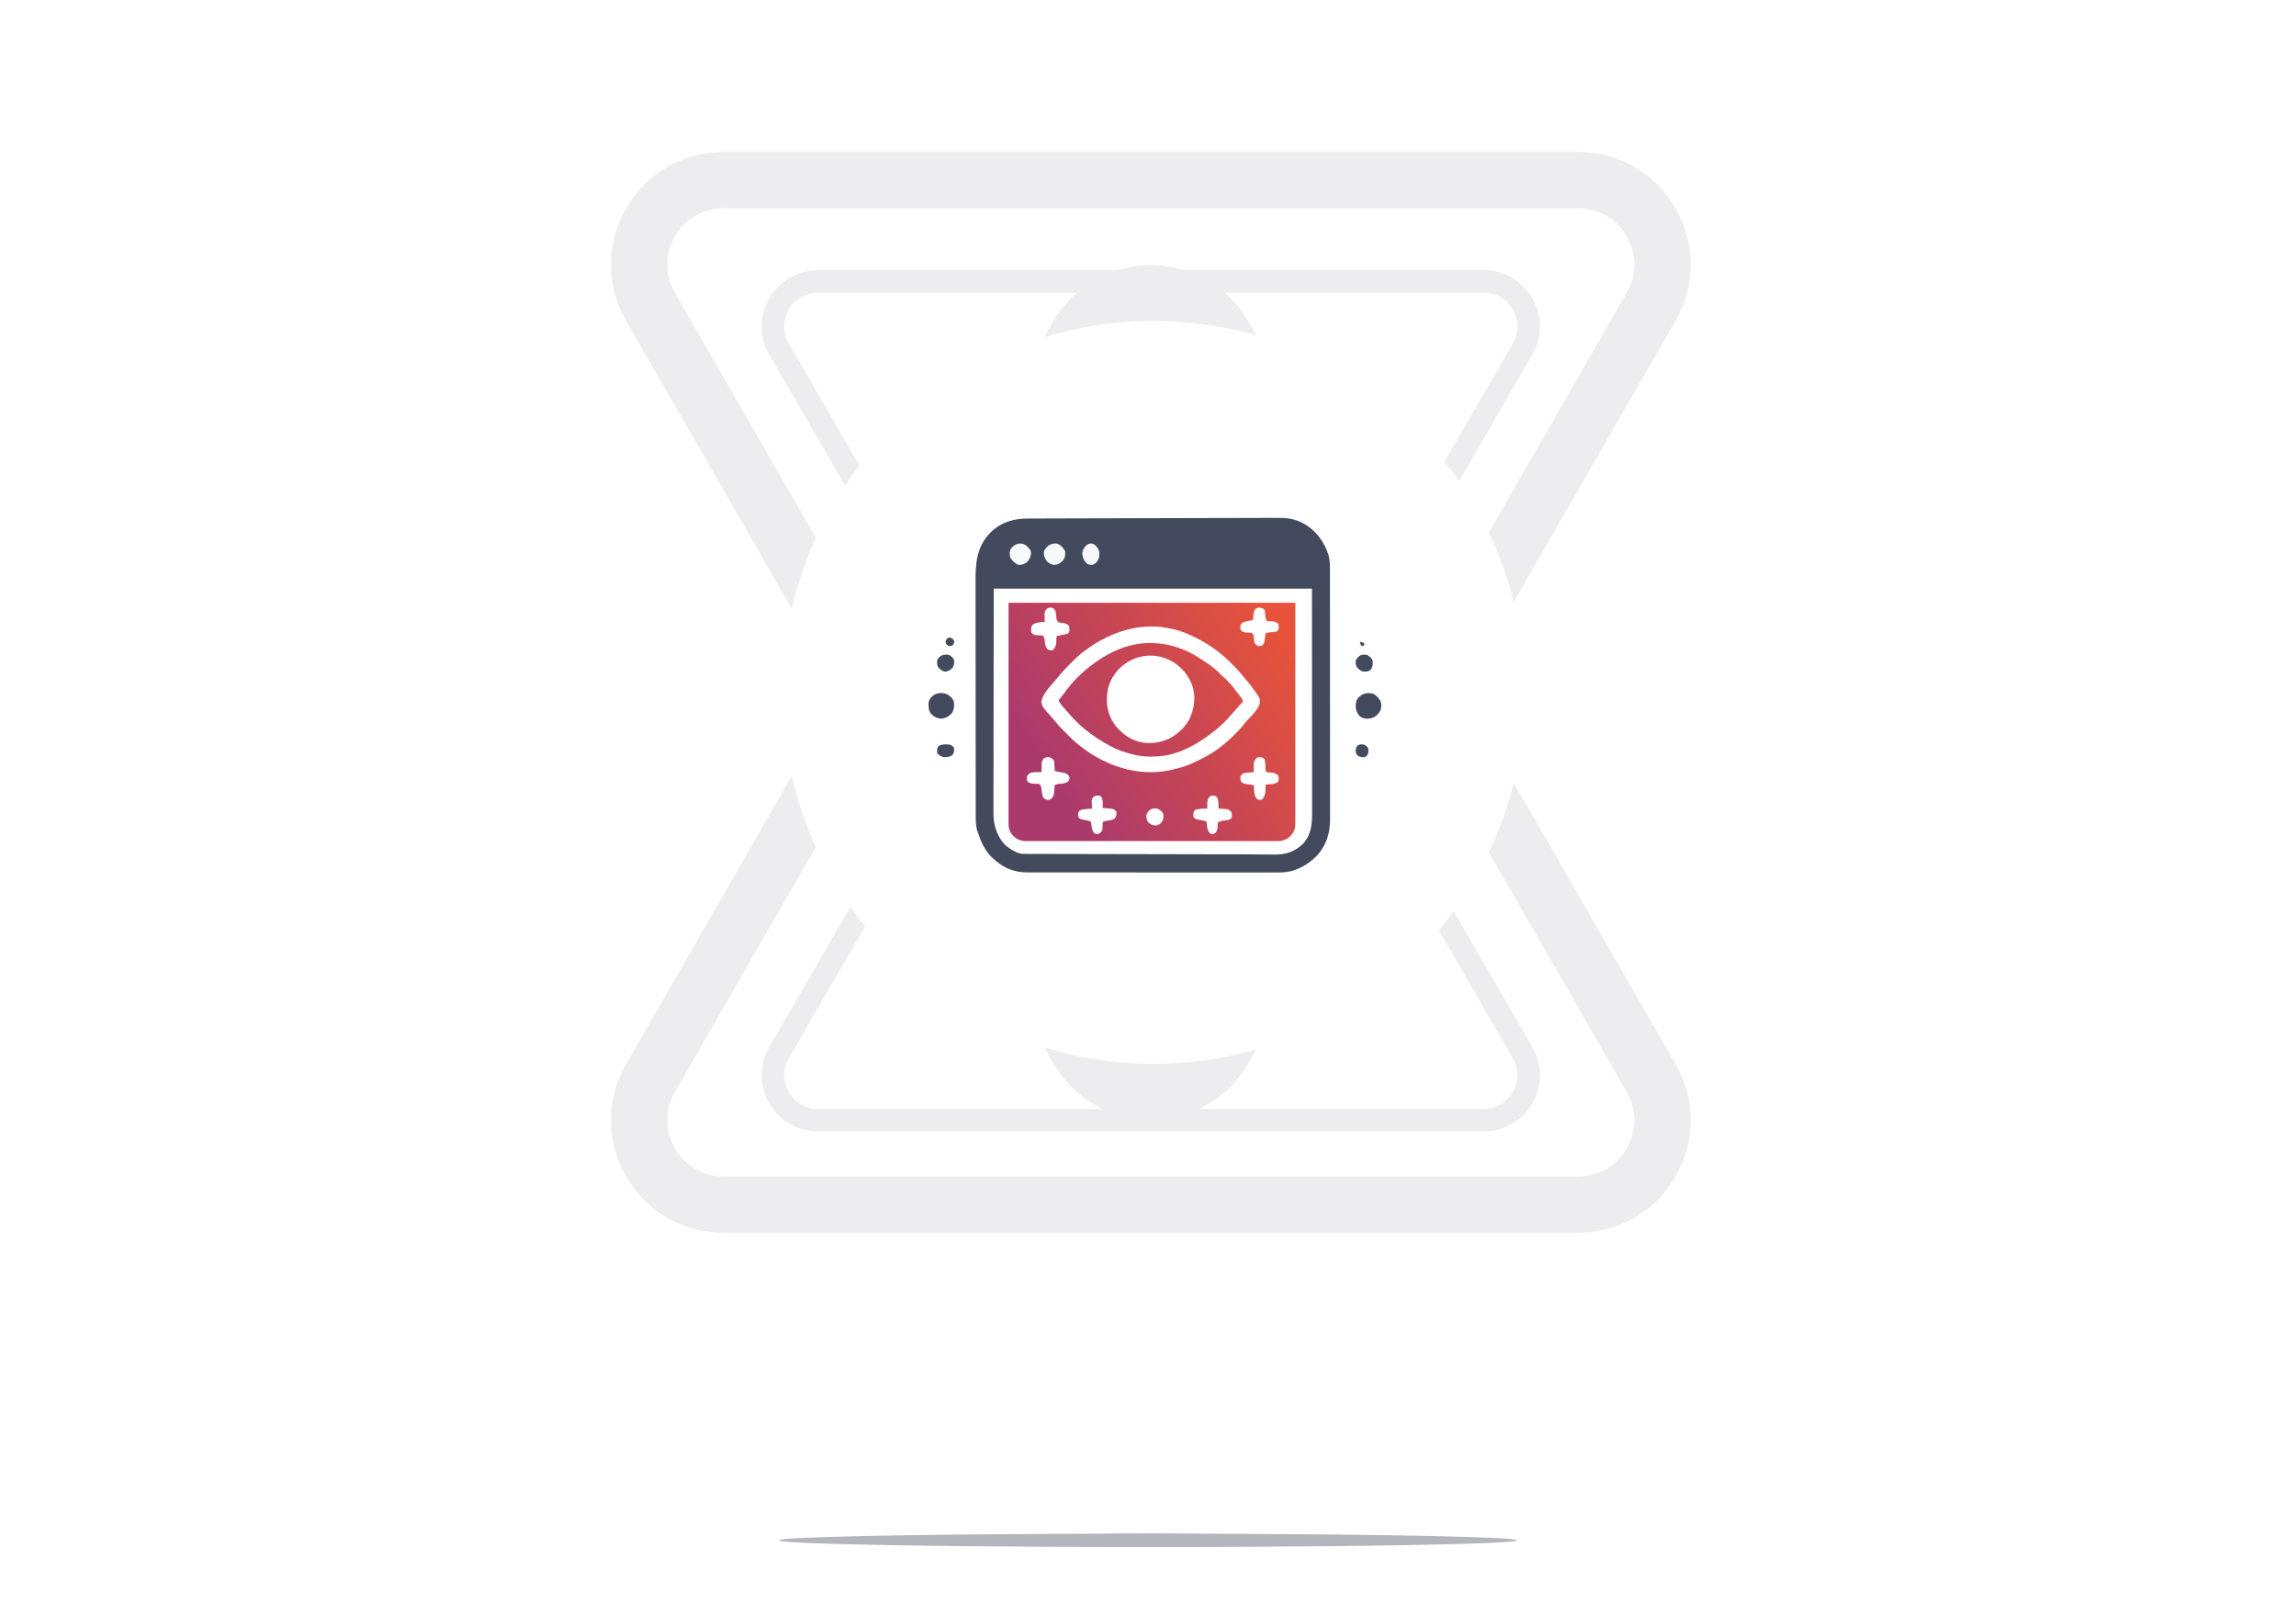 <?xml version="1.0" encoding="UTF-8"?> <svg xmlns="http://www.w3.org/2000/svg" width="408" height="285" viewBox="0 0 408 285" fill="none"><path d="M0 16.91C0 8.074 7.163 0.91 16 0.91H392C400.837 0.91 408 8.074 408 16.91V284.84H0V16.91Z" fill="white"></path><path d="M191.499 59.613C197.268 49.59 211.732 49.59 217.501 59.613L293.414 191.518C299.17 201.518 291.952 214 280.414 214H128.586C117.048 214 109.83 201.518 115.585 191.518L191.499 59.613Z" stroke="#EDEDEF" stroke-width="10"></path><path d="M191.499 186.387C197.268 196.411 211.732 196.411 217.501 186.387L293.414 54.482C299.17 44.482 291.952 32 280.414 32H128.586C117.048 32 109.83 44.482 115.585 54.482L191.499 186.387Z" stroke="#EDEDEF" stroke-width="10"></path><path d="M197.578 164.068C200.66 169.386 208.34 169.386 211.422 164.068L270.568 62.011C273.659 56.678 269.811 50 263.647 50H145.353C139.189 50 135.341 56.678 138.432 62.011L197.578 164.068Z" stroke="#EDEDEF" stroke-width="4"></path><path d="M197.578 84.932C200.66 79.614 208.34 79.614 211.422 84.932L270.568 186.989C273.659 192.322 269.811 199 263.647 199H145.353C139.189 199 135.341 192.322 138.432 186.989L197.578 84.932Z" stroke="#EDEDEF" stroke-width="4"></path><circle cx="205" cy="123" r="66" fill="white"></circle><path d="M177.719 105.582H231.678V146.411C231.678 148.896 229.663 150.911 227.178 150.911H182.219C179.734 150.911 177.719 148.896 177.719 146.411V105.582Z" fill="#D9D9D9"></path><path d="M177.719 105.582H231.678V146.411C231.678 148.896 229.663 150.911 227.178 150.911H182.219C179.734 150.911 177.719 148.896 177.719 146.411V105.582Z" fill="url(#paint0_linear_5394_556)"></path><path d="M177.719 105.582H231.678V146.411C231.678 148.896 229.663 150.911 227.178 150.911H182.219C179.734 150.911 177.719 148.896 177.719 146.411V105.582Z" stroke="white" stroke-width="3"></path><path d="M209.003 92.043C211.455 92.035 213.907 92.028 216.359 92.024C216.618 92.024 216.878 92.023 217.137 92.023C217.265 92.023 217.393 92.022 217.524 92.022C218.42 92.021 219.317 92.018 220.213 92.015C221.304 92.011 222.395 92.009 223.486 92.008C224.041 92.008 224.596 92.007 225.15 92.004C225.658 92.002 226.165 92.001 226.673 92.003C226.855 92.003 227.038 92.002 227.22 92.001C228.692 91.989 230.069 92.183 231.397 92.87C231.468 92.906 231.539 92.942 231.612 92.979C233.771 94.137 235.301 96.207 236.047 98.506C236.336 99.51 236.338 100.485 236.335 101.518C236.335 101.715 236.336 101.912 236.336 102.109C236.338 102.648 236.337 103.186 236.337 103.724C236.336 104.306 236.338 104.888 236.339 105.47C236.341 106.608 236.341 107.747 236.34 108.885C236.34 109.811 236.34 110.737 236.34 111.663C236.34 111.794 236.34 111.926 236.341 112.062C236.341 112.33 236.341 112.598 236.341 112.866C236.343 115.377 236.342 117.889 236.341 120.4C236.34 122.696 236.341 124.992 236.344 127.288C236.346 129.647 236.347 132.006 236.347 134.366C236.346 135.689 236.347 137.013 236.348 138.337C236.35 139.464 236.35 140.591 236.348 141.718C236.347 142.292 236.347 142.867 236.349 143.441C236.35 143.968 236.35 144.495 236.348 145.022C236.347 145.212 236.347 145.401 236.349 145.591C236.363 148.084 235.63 150.326 233.875 152.161C232.856 153.135 231.833 153.86 230.518 154.384C230.4 154.432 230.283 154.48 230.161 154.529C229.05 154.941 228.056 155.005 226.879 154.996C226.681 154.997 226.483 154.998 226.285 154.999C225.745 155.001 225.206 154.999 224.666 154.997C224.082 154.996 223.499 154.998 222.915 154.999C221.773 155.001 220.631 155 219.49 154.998C218.561 154.996 217.633 154.996 216.705 154.996C216.506 154.997 216.506 154.997 216.304 154.997C216.035 154.997 215.766 154.997 215.497 154.997C213.122 154.998 210.746 154.996 208.371 154.993C206.068 154.99 203.766 154.989 201.463 154.991C198.953 154.992 196.443 154.993 193.933 154.991C193.665 154.991 193.397 154.991 193.129 154.99C192.998 154.99 192.866 154.99 192.73 154.99C191.803 154.989 190.877 154.99 189.95 154.991C188.82 154.991 187.69 154.991 186.56 154.988C185.984 154.987 185.408 154.986 184.832 154.987C184.303 154.988 183.775 154.987 183.247 154.985C183.057 154.984 182.867 154.984 182.676 154.985C180.023 154.998 178.072 154.085 176.183 152.242C174.951 150.951 174.3 149.528 173.76 147.857C173.731 147.776 173.703 147.695 173.673 147.612C173.371 146.665 173.386 145.73 173.389 144.748C173.389 144.555 173.388 144.362 173.387 144.168C173.385 143.64 173.385 143.111 173.385 142.582C173.385 142.011 173.384 141.44 173.382 140.869C173.379 139.751 173.378 138.633 173.378 137.514C173.378 136.605 173.377 135.695 173.376 134.785C173.374 132.204 173.372 129.622 173.372 127.04C173.372 126.901 173.372 126.762 173.372 126.619C173.372 126.479 173.372 126.34 173.372 126.197C173.373 123.942 173.369 121.687 173.365 119.432C173.36 117.114 173.358 114.795 173.358 112.477C173.358 111.177 173.357 109.876 173.354 108.576C173.351 107.469 173.35 106.361 173.352 105.253C173.353 104.689 173.353 104.125 173.351 103.561C173.334 100.097 173.497 97.13 176.085 94.516C178.052 92.672 180.179 92.113 182.803 92.116C183.01 92.115 183.218 92.114 183.426 92.112C183.992 92.109 184.559 92.108 185.126 92.108C185.737 92.106 186.348 92.104 186.959 92.101C188.152 92.096 189.345 92.093 190.538 92.091C191.506 92.088 192.474 92.086 193.442 92.083C193.58 92.082 193.718 92.082 193.859 92.082C194.139 92.081 194.419 92.08 194.699 92.079C197.225 92.071 199.752 92.066 202.279 92.061C204.52 92.056 206.762 92.05 209.003 92.043ZM176.592 104.563C176.583 111.33 176.574 118.097 176.565 125.068C176.561 127.205 176.557 129.341 176.553 131.542C176.551 133.458 176.551 133.458 176.551 135.373C176.55 136.226 176.549 137.079 176.546 137.932C176.543 138.917 176.542 139.901 176.543 140.886C176.543 141.389 176.543 141.892 176.54 142.395C176.538 142.852 176.538 143.308 176.54 143.764C176.54 143.928 176.539 144.092 176.538 144.256C176.526 145.726 176.749 147.161 177.457 148.469C177.492 148.539 177.527 148.609 177.563 148.68C178.291 150.082 179.579 151.009 181.031 151.561C181.402 151.669 181.7 151.692 182.085 151.693C182.225 151.694 182.364 151.695 182.508 151.695C182.662 151.695 182.816 151.695 182.97 151.695C183.134 151.695 183.299 151.696 183.463 151.697C183.914 151.698 184.365 151.699 184.817 151.699C185.304 151.699 185.791 151.701 186.278 151.703C187.123 151.705 187.969 151.707 188.814 151.708C190.043 151.709 191.272 151.712 192.5 151.715C194.503 151.72 196.505 151.724 198.508 151.727C200.438 151.731 202.368 151.734 204.298 151.739C204.416 151.739 204.534 151.739 204.656 151.74C205.131 151.741 205.606 151.742 206.081 151.743C209.029 151.75 211.977 151.756 214.925 151.762C215.137 151.762 215.348 151.762 215.559 151.763C216.667 151.765 217.774 151.767 218.882 151.768C219.259 151.768 219.636 151.769 220.013 151.769C220.103 151.769 220.194 151.769 220.288 151.769C221.46 151.77 222.632 151.776 223.804 151.788C224.302 151.792 224.8 151.795 225.299 151.798C225.676 151.801 226.053 151.807 226.43 151.812C228.541 151.832 229.996 151.342 231.576 149.872C232.971 148.34 233.167 146.478 233.159 144.5C233.159 144.328 233.16 144.155 233.16 143.983C233.16 143.511 233.159 143.038 233.158 142.566C233.157 142.049 233.158 141.531 233.158 141.013C233.158 140.01 233.157 139.006 233.156 138.002C233.154 136.84 233.154 135.679 233.154 134.517C233.153 131.451 233.149 128.385 233.147 125.32C233.142 118.47 233.138 111.621 233.133 104.563C214.475 104.563 195.816 104.563 176.592 104.563Z" fill="#434A5D"></path><path d="M207.307 111.535C207.388 111.549 207.469 111.563 207.553 111.578C208.905 111.816 210.13 112.179 211.377 112.757C211.468 112.799 211.559 112.84 211.653 112.883C212.986 113.495 214.238 114.177 215.447 115.013C215.506 115.053 215.565 115.093 215.625 115.134C216.969 116.052 218.129 117.157 219.275 118.315C219.346 118.386 219.346 118.386 219.418 118.459C220.05 119.096 220.627 119.757 221.183 120.465C221.269 120.569 221.356 120.672 221.444 120.774C221.94 121.352 222.4 121.948 222.842 122.568C222.892 122.639 222.943 122.709 222.994 122.782C223.915 124.09 223.915 124.09 223.865 124.977C223.494 126.108 222.455 127.096 221.656 127.945C221.417 128.205 221.199 128.478 220.98 128.756C220.529 129.321 220.037 129.835 219.529 130.347C219.444 130.434 219.36 130.521 219.272 130.61C218.704 131.186 218.11 131.709 217.482 132.215C217.39 132.294 217.297 132.373 217.201 132.454C215.593 133.772 213.722 134.754 211.839 135.599C211.772 135.63 211.704 135.66 211.635 135.692C210.864 136.034 210.082 136.29 209.264 136.49C209.041 136.545 208.819 136.603 208.597 136.66C203.583 137.941 198.556 136.759 194.17 134.095C193.405 133.621 192.682 133.089 191.968 132.539C191.906 132.491 191.844 132.443 191.78 132.394C190.897 131.703 190.1 130.916 189.313 130.116C189.17 129.971 189.026 129.827 188.882 129.683C188.357 129.152 187.87 128.609 187.408 128.02C187.205 127.762 186.992 127.521 186.77 127.28C185.211 125.551 185.211 125.551 185.047 124.666C185.287 123.228 186.675 121.867 187.595 120.801C187.752 120.619 187.904 120.435 188.052 120.245C188.669 119.455 189.352 118.744 190.054 118.033C190.115 117.97 190.177 117.908 190.24 117.843C191.128 116.944 192.018 116.102 193.06 115.389C193.173 115.308 193.285 115.227 193.398 115.146C197.38 112.313 202.438 110.627 207.307 111.535ZM201.016 114.637C200.947 114.654 200.879 114.67 200.808 114.687C198.118 115.358 195.59 116.852 193.43 118.585C193.34 118.658 193.249 118.73 193.156 118.805C191.868 119.876 190.643 121.089 189.638 122.439C189.559 122.542 189.481 122.644 189.403 122.747C189.243 122.956 189.084 123.166 188.927 123.377C188.796 123.551 188.662 123.722 188.524 123.889C188.446 123.986 188.446 123.986 188.366 124.084C188.32 124.138 188.275 124.191 188.228 124.246C188.136 124.418 188.136 124.418 188.206 124.63C188.381 124.955 188.605 125.224 188.845 125.5C188.92 125.587 188.92 125.587 188.996 125.675C189.147 125.851 189.3 126.025 189.453 126.199C189.495 126.248 189.538 126.297 189.582 126.348C190.516 127.416 191.501 128.497 192.598 129.395C192.678 129.462 192.758 129.528 192.841 129.597C194.264 130.742 195.796 131.745 197.408 132.591C197.467 132.623 197.526 132.654 197.586 132.686C198.539 133.183 199.524 133.522 200.553 133.813C200.643 133.84 200.732 133.866 200.823 133.893C202.442 134.358 203.964 134.478 205.641 134.377C205.724 134.373 205.806 134.369 205.89 134.364C209.274 134.136 212.748 132.267 215.366 130.19C215.532 130.059 215.7 129.932 215.868 129.805C216.961 128.972 217.918 127.989 218.811 126.94C219.026 126.689 219.249 126.444 219.471 126.199C219.818 125.817 220.161 125.43 220.495 125.036C220.626 124.885 220.763 124.742 220.905 124.601C220.762 124.138 220.493 123.817 220.194 123.45C220.093 123.323 219.991 123.197 219.89 123.07C219.841 123.01 219.792 122.949 219.742 122.887C219.584 122.688 219.432 122.485 219.28 122.281C218.716 121.54 218.086 120.845 217.379 120.243C217.193 120.079 217.023 119.905 216.852 119.725C215.714 118.557 214.333 117.636 212.949 116.799C212.863 116.744 212.776 116.689 212.686 116.633C209.218 114.485 204.976 113.657 201.016 114.637Z" fill="white"></path><path d="M209.261 118.168C210.092 118.856 210.752 119.563 211.281 120.507C211.346 120.621 211.346 120.621 211.412 120.738C212.393 122.579 212.437 124.572 211.844 126.53C211.217 128.557 209.802 130.073 207.976 131.098C207.642 131.273 207.323 131.407 206.963 131.518C206.875 131.551 206.787 131.584 206.697 131.618C205.048 132.163 203.012 132.148 201.425 131.424C201.365 131.396 201.305 131.369 201.242 131.341C200.404 130.954 199.733 130.483 199.078 129.824C198.989 129.741 198.989 129.741 198.898 129.657C197.556 128.391 196.781 126.56 196.703 124.733C196.641 122.404 197.148 120.762 198.697 118.98C201.547 115.986 206.047 115.604 209.261 118.168Z" fill="white"></path><path d="M224.181 134.537C224.485 134.675 224.485 134.675 224.71 134.853C224.804 135.133 224.833 135.319 224.845 135.608C224.851 135.734 224.851 135.734 224.857 135.862C224.865 136.039 224.872 136.216 224.88 136.392C224.858 136.812 224.858 136.812 225.027 137.163C225.354 137.203 225.681 137.239 226.009 137.267C226.507 137.322 226.794 137.436 227.144 137.794C227.26 138.19 227.281 138.43 227.157 138.824C226.625 139.368 225.645 139.312 224.921 139.369C224.917 139.482 224.913 139.595 224.909 139.711C224.902 139.862 224.895 140.013 224.888 140.164C224.886 140.238 224.884 140.312 224.881 140.388C224.85 140.999 224.733 141.528 224.306 141.995C223.97 142.148 223.788 142.11 223.44 141.995C223.023 141.585 222.946 141.247 222.884 140.676C222.86 140.471 222.86 140.471 222.836 140.262C222.805 139.895 222.805 139.895 222.805 139.474C222.672 139.457 222.539 139.439 222.403 139.42C222.228 139.395 222.053 139.369 221.879 139.343C221.791 139.332 221.704 139.32 221.614 139.308C221.22 139.248 220.958 139.201 220.63 138.967C220.457 138.711 220.416 138.573 220.417 138.266C220.414 138.187 220.412 138.108 220.41 138.027C220.513 137.665 220.683 137.564 221.005 137.374C221.314 137.297 221.621 137.268 221.938 137.242C222.022 137.234 222.105 137.226 222.191 137.218C222.395 137.198 222.6 137.181 222.805 137.163C222.799 136.979 222.799 136.979 222.793 136.791C222.79 136.629 222.788 136.466 222.785 136.303C222.782 136.223 222.779 136.142 222.777 136.059C222.77 135.563 222.809 135.261 223.122 134.853C223.166 134.79 223.209 134.727 223.254 134.662C223.561 134.455 223.821 134.501 224.181 134.537Z" fill="white"></path><path d="M186.605 134.544C186.928 134.733 187.136 134.864 187.309 135.173C187.337 135.475 187.359 135.775 187.375 136.077C187.38 136.161 187.386 136.245 187.391 136.332C187.403 136.54 187.415 136.747 187.427 136.955C187.901 137.081 188.36 137.186 188.85 137.25C189.392 137.345 189.687 137.477 190.009 137.898C190.09 138.285 190.054 138.457 189.834 138.797C189.427 139.148 189.067 139.173 188.52 139.235C187.925 139.264 187.925 139.264 187.427 139.47C187.406 139.612 187.392 139.755 187.38 139.898C187.372 139.985 187.364 140.072 187.356 140.162C187.34 140.345 187.325 140.529 187.311 140.713C187.258 141.256 187.19 141.597 186.723 141.986C186.385 142.104 186.385 142.104 186.018 142.09C185.65 141.926 185.526 141.866 185.314 141.566C185.186 141.117 185.137 140.664 185.08 140.204C184.995 139.692 184.995 139.692 184.728 139.261C184.464 139.25 184.199 139.241 183.935 139.235C183.139 139.187 183.139 139.187 182.688 138.933C182.445 138.548 182.419 138.334 182.498 137.898C182.726 137.531 182.894 137.402 183.327 137.237C183.916 137.145 184.483 137.147 185.08 137.165C185.08 137.073 185.08 137.073 185.081 136.98C185.085 136.703 185.093 136.426 185.102 136.149C185.102 136.054 185.103 135.958 185.104 135.86C185.121 135.378 185.139 135.138 185.471 134.743C185.884 134.481 186.108 134.473 186.605 134.544Z" fill="white"></path><path d="M215.59 141.338C216.005 141.402 216.005 141.402 216.237 141.605C216.49 142.013 216.498 142.344 216.507 142.812C216.51 142.892 216.513 142.973 216.516 143.056C216.523 143.253 216.528 143.45 216.533 143.647C216.623 143.651 216.714 143.655 216.807 143.659C218.32 143.743 218.32 143.743 218.854 144.26C218.885 144.492 218.885 144.492 218.887 144.764C218.888 144.853 218.89 144.942 218.892 145.034C218.854 145.28 218.854 145.28 218.746 145.456C218.424 145.657 218.072 145.691 217.7 145.746C217.018 145.814 217.018 145.814 216.427 146.097C216.365 146.397 216.365 146.397 216.368 146.741C216.358 147.234 216.316 147.534 216.005 147.933C215.661 148.156 215.561 148.211 215.162 148.138C214.655 147.75 214.59 147.397 214.502 146.785C214.489 146.661 214.475 146.536 214.461 146.407C214.443 146.105 214.443 146.105 214.318 145.892C214.13 145.831 214.13 145.831 213.903 145.794C213.819 145.778 213.735 145.761 213.649 145.744C213.472 145.711 213.294 145.679 213.117 145.646C213.032 145.63 212.948 145.613 212.862 145.596C212.746 145.575 212.746 145.575 212.628 145.553C212.38 145.471 212.266 145.374 212.103 145.178C212.061 144.962 212.061 144.962 212.063 144.725C212.062 144.648 212.061 144.57 212.061 144.49C212.115 144.192 212.193 144.061 212.419 143.851C212.724 143.767 212.724 143.767 213.078 143.724C213.194 143.709 213.31 143.693 213.429 143.678C213.798 143.647 214.159 143.642 214.529 143.647C214.53 143.528 214.532 143.409 214.533 143.286C214.538 143.128 214.543 142.97 214.548 142.812C214.549 142.733 214.55 142.655 214.55 142.574C214.568 142.144 214.599 141.958 214.876 141.605C215.26 141.332 215.26 141.332 215.59 141.338Z" fill="white"></path><path d="M195.315 141.346C195.528 141.39 195.528 141.39 195.739 141.571C195.946 142.026 195.962 142.416 195.957 142.914C195.956 143.035 195.955 143.155 195.954 143.28C195.953 143.372 195.952 143.464 195.951 143.559C196.098 143.565 196.098 143.565 196.248 143.571C197.843 143.654 197.843 143.654 198.38 144.179C198.429 144.691 198.395 145.012 198.063 145.418C197.685 145.654 197.262 145.71 196.828 145.786C196.351 145.835 196.351 145.835 195.951 146.038C195.936 146.358 195.924 146.676 195.924 146.996C195.909 147.394 195.855 147.576 195.6 147.891C195.317 148.104 195.317 148.104 194.941 148.168C194.578 148.104 194.578 148.104 194.355 147.895C194.105 147.51 194.04 147.174 193.971 146.729C193.957 146.652 193.944 146.576 193.931 146.497C193.898 146.31 193.868 146.122 193.839 145.935C193.428 145.791 193.042 145.696 192.611 145.638C192.269 145.578 192.059 145.531 191.759 145.354C191.563 145.006 191.516 144.669 191.621 144.282C191.868 143.939 192.019 143.874 192.443 143.784C192.593 143.767 192.744 143.753 192.895 143.74C192.971 143.732 193.047 143.724 193.125 143.716C193.435 143.684 193.738 143.663 194.05 143.663C194.044 143.542 194.037 143.421 194.031 143.297C194.026 143.137 194.021 142.977 194.017 142.817C194.012 142.737 194.008 142.658 194.003 142.576C193.994 142.138 194.01 141.959 194.285 141.595C194.663 141.33 194.865 141.321 195.315 141.346Z" fill="white"></path><path d="M186.973 107.959C187.273 108.138 187.477 108.279 187.587 108.632C187.631 108.889 187.664 109.143 187.691 109.402C187.725 110.031 187.725 110.031 188.039 110.527C188.423 110.622 188.807 110.684 189.198 110.741C189.52 110.825 189.69 110.917 189.926 111.16C190 111.377 190 111.377 190.022 111.61C190.03 111.686 190.039 111.763 190.048 111.842C190.032 112.131 189.975 112.293 189.817 112.531C189.614 112.618 189.614 112.618 189.372 112.66C189.285 112.677 189.198 112.693 189.109 112.71C189.017 112.727 188.926 112.743 188.832 112.76C188.65 112.799 188.467 112.84 188.285 112.881C188.204 112.899 188.123 112.917 188.039 112.936C187.846 112.971 187.846 112.971 187.738 113.103C187.711 113.502 187.696 113.901 187.681 114.301C187.612 114.831 187.44 115.13 187.082 115.503C186.69 115.558 186.486 115.54 186.143 115.33C185.8 114.961 185.751 114.609 185.688 114.117C185.621 113.536 185.621 113.536 185.442 112.989C184.978 112.827 184.52 112.842 184.034 112.826C183.629 112.748 183.496 112.646 183.254 112.303C183.191 111.781 183.186 111.524 183.418 111.06C184.025 110.52 184.895 110.536 185.66 110.474C185.655 110.348 185.65 110.223 185.645 110.094C185.641 109.928 185.637 109.761 185.633 109.595C185.627 109.471 185.627 109.471 185.622 109.345C185.614 108.899 185.63 108.694 185.867 108.307C186.232 107.937 186.469 107.907 186.973 107.959Z" fill="white"></path><path d="M224.112 107.963C224.624 108.196 224.624 108.196 224.775 108.478C224.806 108.813 224.824 109.147 224.843 109.483C224.883 109.804 224.961 110.043 225.106 110.335C225.203 110.338 225.301 110.342 225.401 110.346C225.529 110.353 225.657 110.36 225.789 110.367C225.916 110.373 226.043 110.379 226.174 110.385C226.561 110.44 226.78 110.53 227.094 110.747C227.267 111.07 227.264 111.427 227.204 111.778C227.092 112.003 227.092 112.003 226.873 112.191C226.566 112.252 226.292 112.29 225.983 112.313C225.417 112.343 225.417 112.343 224.885 112.5C224.829 112.841 224.793 113.179 224.761 113.523C224.712 113.972 224.646 114.302 224.333 114.665C223.96 114.775 223.96 114.775 223.56 114.769C223.251 114.586 223.062 114.456 222.898 114.15C222.857 113.82 222.818 113.491 222.789 113.161C222.749 112.758 222.749 112.758 222.489 112.454C222.071 112.36 221.656 112.36 221.227 112.349C220.835 112.281 220.704 112.179 220.468 111.881C220.41 111.652 220.41 111.652 220.413 111.417C220.412 111.34 220.411 111.262 220.41 111.182C220.494 110.852 220.619 110.744 220.91 110.541C221.208 110.436 221.51 110.371 221.821 110.309C221.903 110.291 221.986 110.273 222.07 110.255C222.272 110.211 222.474 110.17 222.677 110.128C222.682 110.037 222.688 109.947 222.693 109.853C222.701 109.733 222.71 109.614 222.718 109.49C222.726 109.372 222.734 109.253 222.741 109.131C222.798 108.708 222.881 108.395 223.201 108.085C223.533 107.922 223.742 107.92 224.112 107.963Z" fill="white"></path><path d="M168.196 123.286C168.735 123.549 169.162 123.934 169.457 124.487C169.636 125.232 169.576 125.944 169.21 126.61C168.684 127.267 168.031 127.585 167.235 127.675C166.55 127.597 165.967 127.363 165.474 126.837C165.016 126.219 164.979 125.689 165.007 124.909C165.085 124.234 165.411 123.909 165.887 123.5C166.583 123.035 167.42 123.042 168.196 123.286Z" fill="#434A5D"></path><path d="M243.953 123.229C244.552 123.479 244.973 123.985 245.324 124.545C245.516 125.16 245.507 125.697 245.257 126.283C244.909 126.943 244.402 127.34 243.735 127.576C243.024 127.751 242.384 127.711 241.746 127.322C241.275 126.945 241.054 126.399 240.92 125.804C240.87 125.132 240.917 124.684 241.243 124.087C242.055 123.2 242.78 122.952 243.953 123.229Z" fill="#434A5D"></path><path d="M187.833 96.575C188.485 96.806 188.967 97.306 189.273 97.932C189.315 98.566 189.299 98.973 188.941 99.516C188.465 100.006 188.115 100.278 187.425 100.35C186.866 100.341 186.48 100.106 186.061 99.742C185.605 99.145 185.444 98.69 185.507 97.932C186.014 96.937 186.745 96.445 187.833 96.575Z" fill="#F6F9F9"></path><path d="M194.446 96.715C194.842 97.039 195.141 97.388 195.325 97.942C195.403 98.494 195.361 98.962 195.146 99.453C194.887 99.918 194.589 100.161 194.161 100.326C193.69 100.398 193.393 100.316 192.997 99.985C192.606 99.496 192.365 99.087 192.325 98.375C192.329 97.796 192.516 97.51 192.83 97.11C193.338 96.534 193.806 96.413 194.446 96.715Z" fill="#F7F8F9"></path><path d="M182.375 96.918C183.156 97.695 183.156 97.695 183.217 98.295C183.162 98.966 182.929 99.443 182.439 99.913C181.922 100.236 181.496 100.42 180.877 100.325C180.285 99.997 179.777 99.577 179.495 98.962C179.389 98.411 179.365 97.934 179.656 97.438C180.399 96.559 181.339 96.244 182.375 96.918Z" fill="#F7F9FA"></path><path d="M205.602 143.633C206.135 143.871 206.484 144.101 206.709 144.586C206.802 145.187 206.742 145.661 206.34 146.174C205.991 146.491 205.807 146.587 205.303 146.65C204.777 146.587 204.527 146.472 204.127 146.174C203.722 145.674 203.646 145.178 203.758 144.586C204.2 143.851 204.623 143.531 205.602 143.633Z" fill="white"></path><path d="M168.625 116.332C169.014 116.545 169.322 116.801 169.526 117.187C169.577 117.763 169.587 118.051 169.309 118.569C168.903 119.017 168.605 119.226 167.989 119.325C167.374 119.23 167.015 118.895 166.645 118.432C166.518 118.01 166.477 117.617 166.564 117.187C167.022 116.411 167.715 116.183 168.625 116.332Z" fill="#434A5D"></path><path d="M242.973 116.373C243.426 116.65 243.756 116.891 243.921 117.378C243.965 117.944 243.95 118.385 243.65 118.886C243.307 119.241 243.102 119.263 242.583 119.325C241.932 119.303 241.654 119.064 241.211 118.634C240.866 118.198 240.872 117.781 240.94 117.253C241.434 116.452 242.008 116.118 242.973 116.373Z" fill="#434A5D"></path><path d="M242.204 132.237C242.616 132.318 242.833 132.526 243.078 132.826C243.226 133.273 243.223 133.657 243.007 134.072C242.691 134.452 242.691 134.452 242.435 134.502C241.983 134.519 241.659 134.488 241.284 134.244C240.983 133.972 240.924 133.755 240.903 133.372C240.93 133.039 240.975 132.779 241.181 132.5C241.552 132.243 241.75 132.208 242.204 132.237Z" fill="#434A5D"></path><path d="M168.762 132.282C169.217 132.468 169.217 132.468 169.491 132.777C169.605 133.243 169.578 133.633 169.299 134.066C168.905 134.384 168.663 134.459 168.051 134.506C167.526 134.499 167.456 134.466 167.022 134.221C166.923 134.137 166.823 134.053 166.721 133.967C166.673 133.934 166.625 133.901 166.575 133.868C166.486 133.349 166.453 132.919 166.849 132.462C167.494 132.207 168.033 132.185 168.762 132.282Z" fill="#434A5D"></path><path d="M168.835 113.253C169.174 113.37 169.389 113.521 169.544 113.809C169.584 114.126 169.509 114.355 169.311 114.621C169.006 114.789 168.834 114.797 168.481 114.737C168.268 114.582 168.143 114.419 168.038 114.196C168.024 113.848 168.086 113.702 168.32 113.422C168.569 113.267 168.569 113.267 168.835 113.253Z" fill="#434A5D"></path><path d="M241.809 114.012C242.101 114.112 242.101 114.112 242.394 114.265C242.431 114.491 242.431 114.491 242.394 114.686C242.201 114.728 242.201 114.728 242.004 114.771C241.589 114.201 241.589 114.201 241.809 114.012Z" fill="#434A5D"></path><g filter="url(#filter0_f_5394_556)"><ellipse cx="204" cy="273.636" rx="65.614" ry="1.193" fill="#B4B6BD"></ellipse></g><g filter="url(#filter1_f_5394_556)"><ellipse cx="204.493" cy="273.636" rx="29.6" ry="1.193" fill="#B4B6BD"></ellipse></g><defs><filter id="filter0_f_5394_556" x="132.386" y="266.443" width="143.228" height="14.386" filterUnits="userSpaceOnUse" color-interpolation-filters="sRGB"><feFlood flood-opacity="0" result="BackgroundImageFix"></feFlood><feBlend mode="normal" in="SourceGraphic" in2="BackgroundImageFix" result="shape"></feBlend><feGaussianBlur stdDeviation="3" result="effect1_foregroundBlur_5394_556"></feGaussianBlur></filter><filter id="filter1_f_5394_556" x="168.893" y="266.443" width="71.201" height="14.386" filterUnits="userSpaceOnUse" color-interpolation-filters="sRGB"><feFlood flood-opacity="0" result="BackgroundImageFix"></feFlood><feBlend mode="normal" in="SourceGraphic" in2="BackgroundImageFix" result="shape"></feBlend><feGaussianBlur stdDeviation="3" result="effect1_foregroundBlur_5394_556"></feGaussianBlur></filter><linearGradient id="paint0_linear_5394_556" x1="187.488" y1="139.034" x2="228.587" y2="113.088" gradientUnits="userSpaceOnUse"><stop stop-color="#AB3A6C"></stop><stop offset="0.99" stop-color="#E6533A"></stop></linearGradient></defs></svg> 
